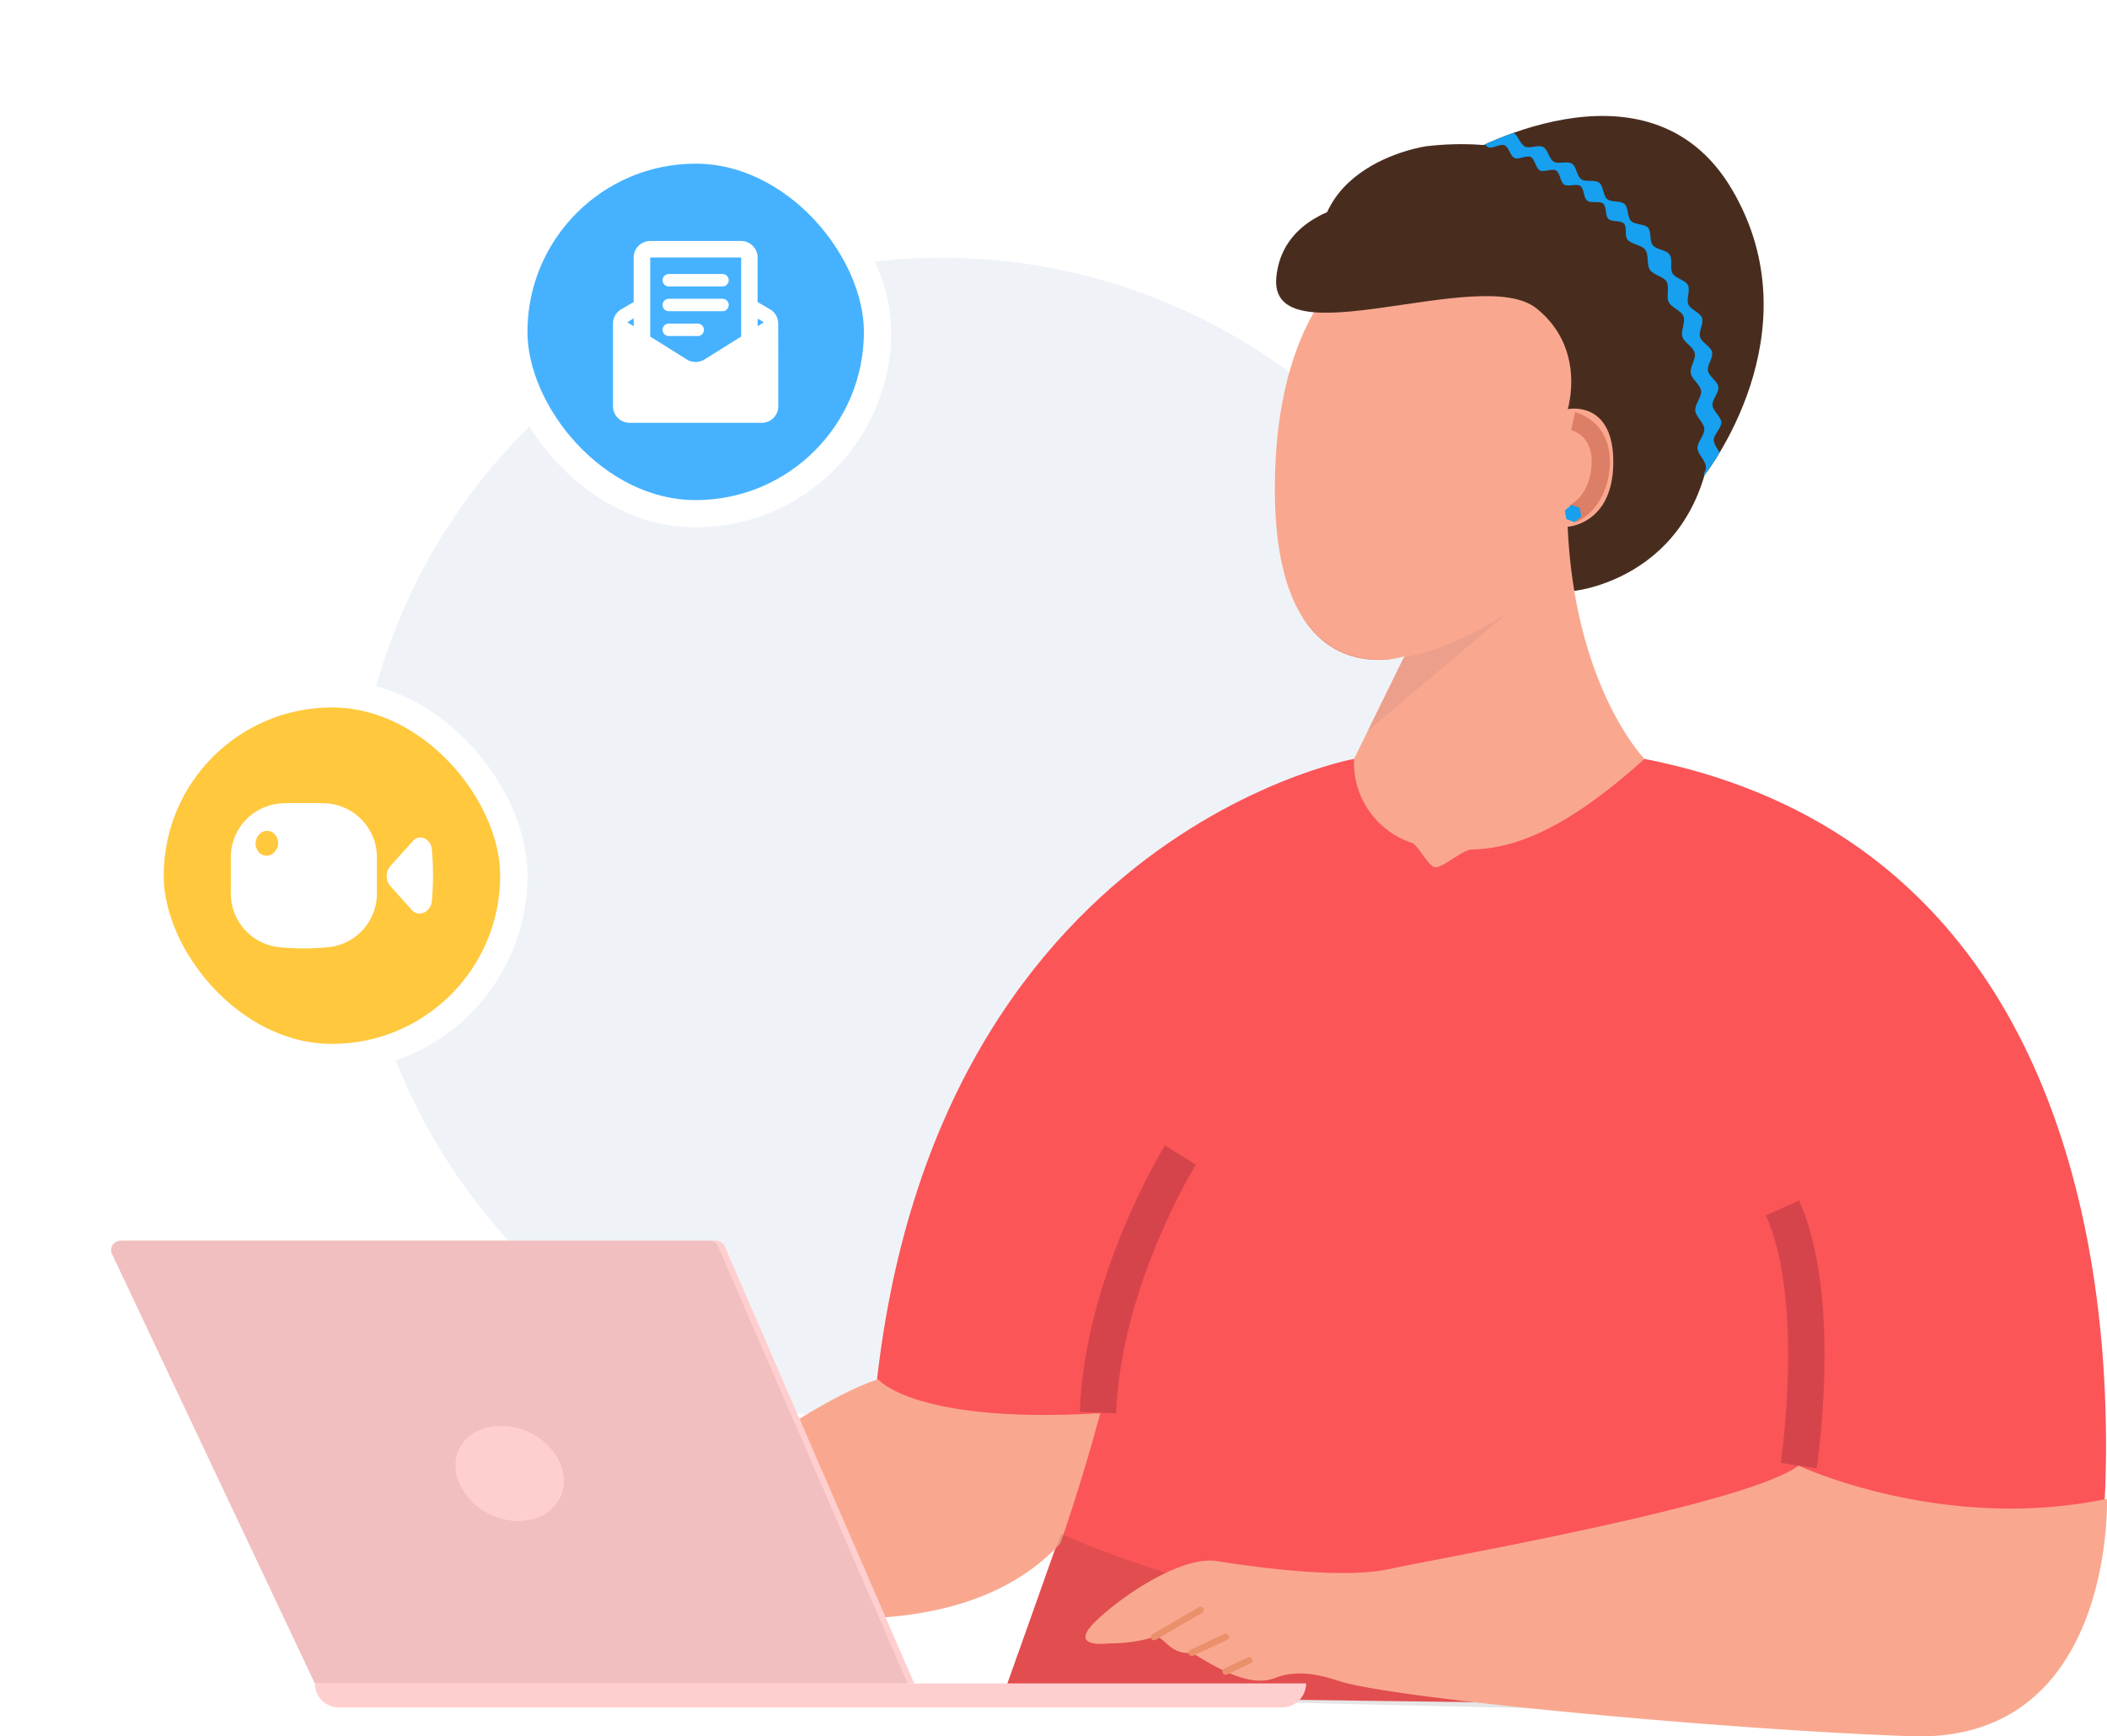 <svg xmlns="http://www.w3.org/2000/svg" xmlns:xlink="http://www.w3.org/1999/xlink" width="231.698" height="190.963" viewBox="0 0 231.698 190.963">
  <defs>
    <clipPath id="clip-path">
      <path id="Path_59853" data-name="Path 59853" d="M437.31,266.375s12.331-15.566,3.028-31.4-29.955-3.563-29.955-3.563Z" transform="translate(-410.383 -226.877)" fill="none"/>
    </clipPath>
    <clipPath id="clip-path-2">
      <path id="Path_59863" data-name="Path 59863" d="M499.624,333.145s-7.654-7.846-8.445-25.528c0,0,5.014-.264,5.014-7.126s-5.014-5.806-5.014-5.806,5.278-10.821-7.126-17.155-25.073,2.8-25.073,25.927,14.252,18.411,14.252,18.411l-5.542,11.276S479.038,343.1,499.624,333.145Z" transform="translate(-458.98 -275.572)" fill="none"/>
    </clipPath>
    <filter id="Rectangle_9696" x="40" y="0" width="73" height="73" filterUnits="userSpaceOnUse">
      <feOffset input="SourceAlpha"/>
      <feGaussianBlur stdDeviation="5" result="blur"/>
      <feFlood flood-opacity="0.102"/>
      <feComposite operator="in" in2="blur"/>
      <feComposite in="SourceGraphic"/>
    </filter>
    <filter id="Rectangle_9702" x="0" y="59.805" width="73" height="73" filterUnits="userSpaceOnUse">
      <feOffset input="SourceAlpha"/>
      <feGaussianBlur stdDeviation="5" result="blur-2"/>
      <feFlood flood-opacity="0.102"/>
      <feComposite operator="in" in2="blur-2"/>
      <feComposite in="SourceGraphic"/>
    </filter>
  </defs>
  <g id="video_newsletter" transform="translate(12.219 12.752)">
    <ellipse id="Ellipse_6039" data-name="Ellipse 6039" cx="64.523" cy="64.523" rx="64.523" ry="64.523" transform="translate(26.758 15.583)" fill="#eff3f8"/>
    <g id="Webcam_Recorder" data-name="Webcam Recorder" transform="translate(0 0)">
      <path id="Path_59844" data-name="Path 59844" d="M458.931,287.512s15.909-1.569,15.29-21.368-15.778-29.39-31.555-27.533c0,0-15.871,2.2-10.857,17.139,0,0,17.683-11.1,24.809,7.2C456.618,262.948,443.562,282.161,458.931,287.512Z" transform="translate(-298.03 -235.281)" fill="#482d1f"/>
      <path id="Path_59845" data-name="Path 59845" d="M405.907,579.118s11.629-77.982-49.881-90.069H324.092s-53.248,9.656-53.312,83.735Z" transform="translate(-187.41 -418.343)" fill="#fb5558"/>
      <path id="Path_59846" data-name="Path 59846" d="M446.092,789.449a69.859,69.859,0,0,1-5.305,19.662l-96.057-1.256s3.737-10.447,8.275-23.394Z" transform="translate(-246.664 -634.085)" fill="#fb5558"/>
      <path id="Path_59847" data-name="Path 59847" d="M714.275,745.681s.615,22.287-28.284,22.683l-10.095-19.4s7.588-5.322,12.6-6.928C688.5,742.038,692.68,747.212,714.275,745.681Z" transform="translate(-604.16 -603.102)" fill="#f9a88f"/>
      <path id="Path_59848" data-name="Path 59848" d="M499.624,333.145s-7.654-7.846-8.445-25.528c0,0,5.014-.264,5.014-7.126s-5.014-5.806-5.014-5.806,5.278-10.821-7.126-17.155-25.073,2.8-25.073,25.927,14.252,18.411,14.252,18.411l-5.542,11.276a9.285,9.285,0,0,0,6.392,9.253c.6.208,1.782,2.533,2.457,2.654.85.152,3.106-1.929,4.068-1.942C485.694,343.041,491.526,340.453,499.624,333.145Z" transform="translate(-331.007 -262.439)" fill="#f9a88f"/>
      <path id="Path_59849" data-name="Path 59849" d="M669.636,746.185l-6.862-.66A211.893,211.893,0,0,1,652.742,775.5l3.17-.436S665.281,764.659,669.636,746.185Z" transform="translate(-553.276 -605.649)" fill="#fb5558"/>
      <path id="Path_59850" data-name="Path 59850" d="M512.137,284.005s2.114-6.64-3.431-11.085c-6.091-4.883-29.5,5.806-28.606-3.431s14.539-10.333,24.568-6.374S517.681,272,512.137,284.005Z" transform="translate(-351.966 -251.759)" fill="#482d1f"/>
      <path id="Path_59851" data-name="Path 59851" d="M437.31,266.375s12.331-15.566,3.028-31.4-29.955-3.563-29.955-3.563Z" transform="translate(-262.089 -226.877)" fill="#482d1f"/>
      <g id="Group_53867" data-name="Group 53867" transform="translate(148.295 0)">
        <g id="Group_53866" data-name="Group 53866" transform="translate(0)" clip-path="url(#clip-path)">
          <g id="Group_53865" data-name="Group 53865" transform="translate(-1.572 -0.428)">
            <path id="Path_59852" data-name="Path 59852" d="M457.6,267.222c.245-.934-.71-.852-.59-2.065.054-.544.959-1.128,1-1.861.03-.591-.805-1.261-.8-1.955,0-.609.851-1.267.826-1.943-.023-.618-.915-1.211-.97-1.875-.052-.623.732-1.355.647-2.011-.081-.624-1.025-1.131-1.141-1.778-.112-.622.6-1.427.446-2.065-.145-.618-1.136-1.023-1.32-1.649-.179-.61.436-1.488.216-2.1s-1.246-.886-1.5-1.484.249-1.533-.046-2.113-1.35-.717-1.684-1.275.04-1.553-.334-2.087-1.436-.519-1.848-1.025c-.385-.473-.128-1.487-.526-1.93s-1.444-.3-1.863-.728-.269-1.468-.707-1.871-1.468-.168-1.923-.55-.4-1.437-.875-1.8c-.487-.372-1.478-.037-1.964-.376-.5-.352-.53-1.4-1.029-1.715-.52-.331-1.48.088-1.99-.207-.535-.31-.65-1.351-1.169-1.624-.55-.29-1.474.206-2-.044-.567-.269-.765-1.3-1.3-1.524-.585-.25-1.465.319-2,.117-.609-.232-.892-1.239-1.415-1.413-.656-.218-1.487.426-1.978.288-1.106-.31-.725-1.254-1.627-1.272-.054,0,.42.482.42.536s-.856.054-.856.108.856.054.856.108-.856.054-.856.108.856.054.856.109-.856.054-.856.108.856.054.856.108-.856.054-.856.108.856.054.856.109-.856.054-.856.109.856.054.856.109-.856.055-.856.109.856.055.856.11-.856.055-.856.11.548-.3.6-.283c.717.311.264.934,1.211,1.221.423.128,1.186-.528,1.749-.336.453.154.658,1.135,1.183,1.333.461.173,1.261-.433,1.767-.224.463.191.605,1.183,1.1,1.4.462.207,1.3-.347,1.779-.111.458.224.534,1.223,1,1.473.453.241,1.326-.253,1.783.013s.446,1.261.891,1.544,1.346-.145,1.776.156.339,1.295.754,1.615,1.356-.018,1.754.323.207,1.322.585,1.684,1.352.133,1.707.517.047,1.336.375,1.743c.453.562,1.556.586,1.958,1.125.43.577.134,1.638.51,2.2.4.6,1.494.728,1.837,1.313.359.614-.066,1.629.235,2.243.31.631,1.372.92,1.626,1.564s-.326,1.582-.121,2.253c.2.655,1.2,1.106,1.361,1.8.15.662-.557,1.508-.44,2.214.11.665,1.054,1.233,1.138,1.947.079.668-.7,1.445-.644,2.163.056.67.958,1.3,1,2.021.039.671-.781,1.408-.752,2.128.028.673.908,1.338.929,2.057.02.674-.818,1.392-.8,2.11.015.676.88,1.3.892,2.018.009.06-.056.288-.016.241s-.62-.594-.581-.641.7.5.736.454-.62-.594-.581-.641.7.5.736.453-.619-.594-.581-.64.7.5.735.454-.62-.594-.581-.64.7.5.736.454-.619-.594-.58-.641.7.5.737.453-.62-.594-.581-.64.7.5.737.452-.329-.794-.267-.8C457.337,266.771,457.58,267.282,457.6,267.222Z" transform="translate(-427.696 -225.29)" fill="#16a0ef"/>
          </g>
        </g>
      </g>
      <path id="Path_59854" data-name="Path 59854" d="M460.214,825.136l-96.147-2.231s4.874-13.648,6.4-17.836C383.676,811.182,424.779,822.034,460.214,825.136Z" transform="translate(-266 -649.134)" fill="#070707" opacity="0.1"/>
      <path id="Rectangle_9695" data-name="Rectangle 9695" d="M0,0H109a0,0,0,0,1,0,0V0a2.639,2.639,0,0,1-2.639,2.639H2.639A2.639,2.639,0,0,1,0,0V0A0,0,0,0,1,0,0Z" transform="translate(22.405 172.387)" fill="#ffcfcf"/>
      <path id="Path_59855" data-name="Path 59855" d="M779.119,734.217h65.188l-20.845-48.073a1.031,1.031,0,0,0-.945-.62H757.745a1.03,1.03,0,0,0-.932,1.47Z" transform="translate(-755.987 -561.83)" fill="#ffcfcf"/>
      <path id="Path_59856" data-name="Path 59856" d="M781.813,734.217H847l-20.845-48.073a1.031,1.031,0,0,0-.945-.62H760.44a1.03,1.03,0,0,0-.931,1.47Z" transform="translate(-759.408 -561.83)" fill="#f1bfbf"/>
      <path id="Path_59857" data-name="Path 59857" d="M899.851,766.955a7.184,7.184,0,0,0,6.673,4.579c2.782,0,5-1.822,5-4.383,0-2.988-2.937-5.917-6.654-6.062C901.043,760.94,898.831,763.8,899.851,766.955Z" transform="translate(-861.736 -617.011)" fill="#ffcfcf"/>
      <path id="Path_59858" data-name="Path 59858" d="M657.256,650.61s-8.52,13.684-9.07,28.332" transform="translate(-539.668 -536.332)" fill="none" stroke="#d5444b" stroke-miterlimit="10" stroke-width="4"/>
      <path id="Path_59859" data-name="Path 59859" d="M394.755,700.508s2.794-18.191-1.781-28.346" transform="translate(-209.182 -552.072)" fill="none" stroke="#d5444b" stroke-miterlimit="10" stroke-width="4"/>
      <path id="Path_59860" data-name="Path 59860" d="M476.784,351.335s3.3.726,3.035,4.883-3.035,5.278-3.035,5.278" transform="translate(-316.019 -317.769)" fill="none" stroke="#dc7f66" stroke-miterlimit="10" stroke-width="2"/>
      <path id="Path_59861" data-name="Path 59861" d="M484.914,387.062l.9.332.738-.615-.164-.947-.9-.332-.738.615Z" transform="translate(-324.888 -342.721)" fill="#16a0ef"/>
      <g id="Group_53869" data-name="Group 53869" transform="translate(127.973 13.133)">
        <g id="Group_53868" data-name="Group 53868" transform="translate(0)" clip-path="url(#clip-path-2)">
          <path id="Path_59862" data-name="Path 59862" d="M515.422,413.27s3.09,17.925,24.476,4.455l-17.487,14.769S513.514,420.394,515.422,413.27Z" transform="translate(-514.404 -376.134)" fill="#ec9f8b"/>
        </g>
      </g>
      <path id="Path_59864" data-name="Path 59864" d="M382.711,780.915s.87,26.9-21.563,26.109c-20.074-.708-55.353-4-62.309-5.907-1.507-.412-4.541-1.7-7.63-.494-2.749,1.076-6.352-1.084-9.128-2.788-2.484.315-3.132-2.041-4.151-1.727a16.552,16.552,0,0,1-4.929.7s-4.6.648-1.605-2.321,9.629-7.324,13.39-6.73,13.747,2.051,19.091.864,38.994-7,44.932-11.354C348.81,777.267,364.633,784.692,382.711,780.915Z" transform="translate(-163.236 -628.83)" fill="#f9a88f"/>
    </g>
    <line id="Line_1641" data-name="Line 1641" y1="2.969" x2="5.103" transform="translate(114.693 164.309)" fill="none" stroke="#ea906b" stroke-linecap="round" stroke-miterlimit="10" stroke-width="0.721"/>
    <line id="Line_1642" data-name="Line 1642" y1="1.727" x2="3.723" transform="translate(118.844 167.278)" fill="none" stroke="#ea906b" stroke-linecap="round" stroke-miterlimit="10" stroke-width="0.721"/>
    <line id="Line_1643" data-name="Line 1643" y1="1.225" x2="2.565" transform="translate(122.567 169.854)" fill="none" stroke="#ea906b" stroke-linecap="round" stroke-miterlimit="10" stroke-width="0.721"/>
    <g id="Group_56257" data-name="Group 56257" transform="translate(3.021 -25.863)">
      <g transform="matrix(1, 0, 0, 1, -15.24, 13.11)" filter="url(#Rectangle_9696)">
        <rect id="Rectangle_9696-2" data-name="Rectangle 9696" width="40" height="40" rx="20" transform="translate(56.5 16.5)" fill="#46b2ff" stroke="#fff" stroke-miterlimit="10" stroke-width="3"/>
      </g>
      <path id="Union_3" data-name="Union 3" d="M-15134.182,16714a1.824,1.824,0,0,1-1.816-1.82v-9.09a1.808,1.808,0,0,1,.864-1.547l.919-.537.49-.287v-4.9a1.823,1.823,0,0,1,1.816-1.816h10a1.822,1.822,0,0,1,1.815,1.816v4.9l1.41.826a1.808,1.808,0,0,1,.852,1.547l.012,9.09a1.824,1.824,0,0,1-1.82,1.82Zm6.309-6.963a1.853,1.853,0,0,0,1.93,0l4.04-2.527v-8.693h-10v8.7Zm-6.543-4.094.691.434v-.871Zm14.328.43.688-.43-.688-.4Zm-9.773,1.08a.681.681,0,0,1-.684-.68.684.684,0,0,1,.684-.684h3.18a.684.684,0,0,1,.684.684.68.68,0,0,1-.684.68Zm0-2.73a.684.684,0,0,1-.684-.68.684.684,0,0,1,.684-.684h5.91a.683.683,0,0,1,.68.684.682.682,0,0,1-.68.68Zm0-2.723a.684.684,0,0,1-.684-.684.684.684,0,0,1,.684-.68h5.91a.682.682,0,0,1,.68.68.683.683,0,0,1-.68.684Z" transform="translate(15188.166 -16654.389)" fill="#fff"/>
    </g>
    <g id="Group_56273" data-name="Group 56273" transform="translate(-998.816 -866.848)">
      <g transform="matrix(1, 0, 0, 1, 986.6, 854.1)" filter="url(#Rectangle_9702)">
        <rect id="Rectangle_9702-2" data-name="Rectangle 9702" width="40" height="40" rx="20" transform="translate(16.5 76.3)" fill="#ffc83d" stroke="#fff" stroke-miterlimit="10" stroke-width="3"/>
      </g>
      <g id="Group_53886" data-name="Group 53886" transform="translate(1011.982 942.405)">
        <path id="Path_58496" data-name="Path 58496" d="M867.418,419.03l2.492,2.776c.892.705,2.115-.047,2.115-1.316a32.8,32.8,0,0,0,0-5.265c0-1.176-1.129-1.927-1.972-1.269l-2.586,2.869A1.711,1.711,0,0,0,867.418,419.03Z" transform="translate(-849.901 -409.918)" fill="#fff"/>
        <path id="Path_58497" data-name="Path 58497" d="M777.575,393.51q-2.377-.072-4.752,0a5.944,5.944,0,0,0-5.653,6.2v3.444a5.946,5.946,0,0,0,5.644,6.207h.009a26.762,26.762,0,0,0,4.752,0,5.944,5.944,0,0,0,5.653-6.2v-3.444a5.946,5.946,0,0,0-5.644-6.207Zm-5.567,5.315a1.138,1.138,0,0,1-1.712.109,1.424,1.424,0,0,1-.1-1.879c.018-.022.036-.043.056-.064a1.138,1.138,0,0,1,1.711-.11,1.424,1.424,0,0,1,.1,1.879C772.046,398.782,772.027,398.8,772.008,398.824Z" transform="translate(-767.17 -393.474)" fill="#fff"/>
      </g>
    </g>
  </g>
</svg>

